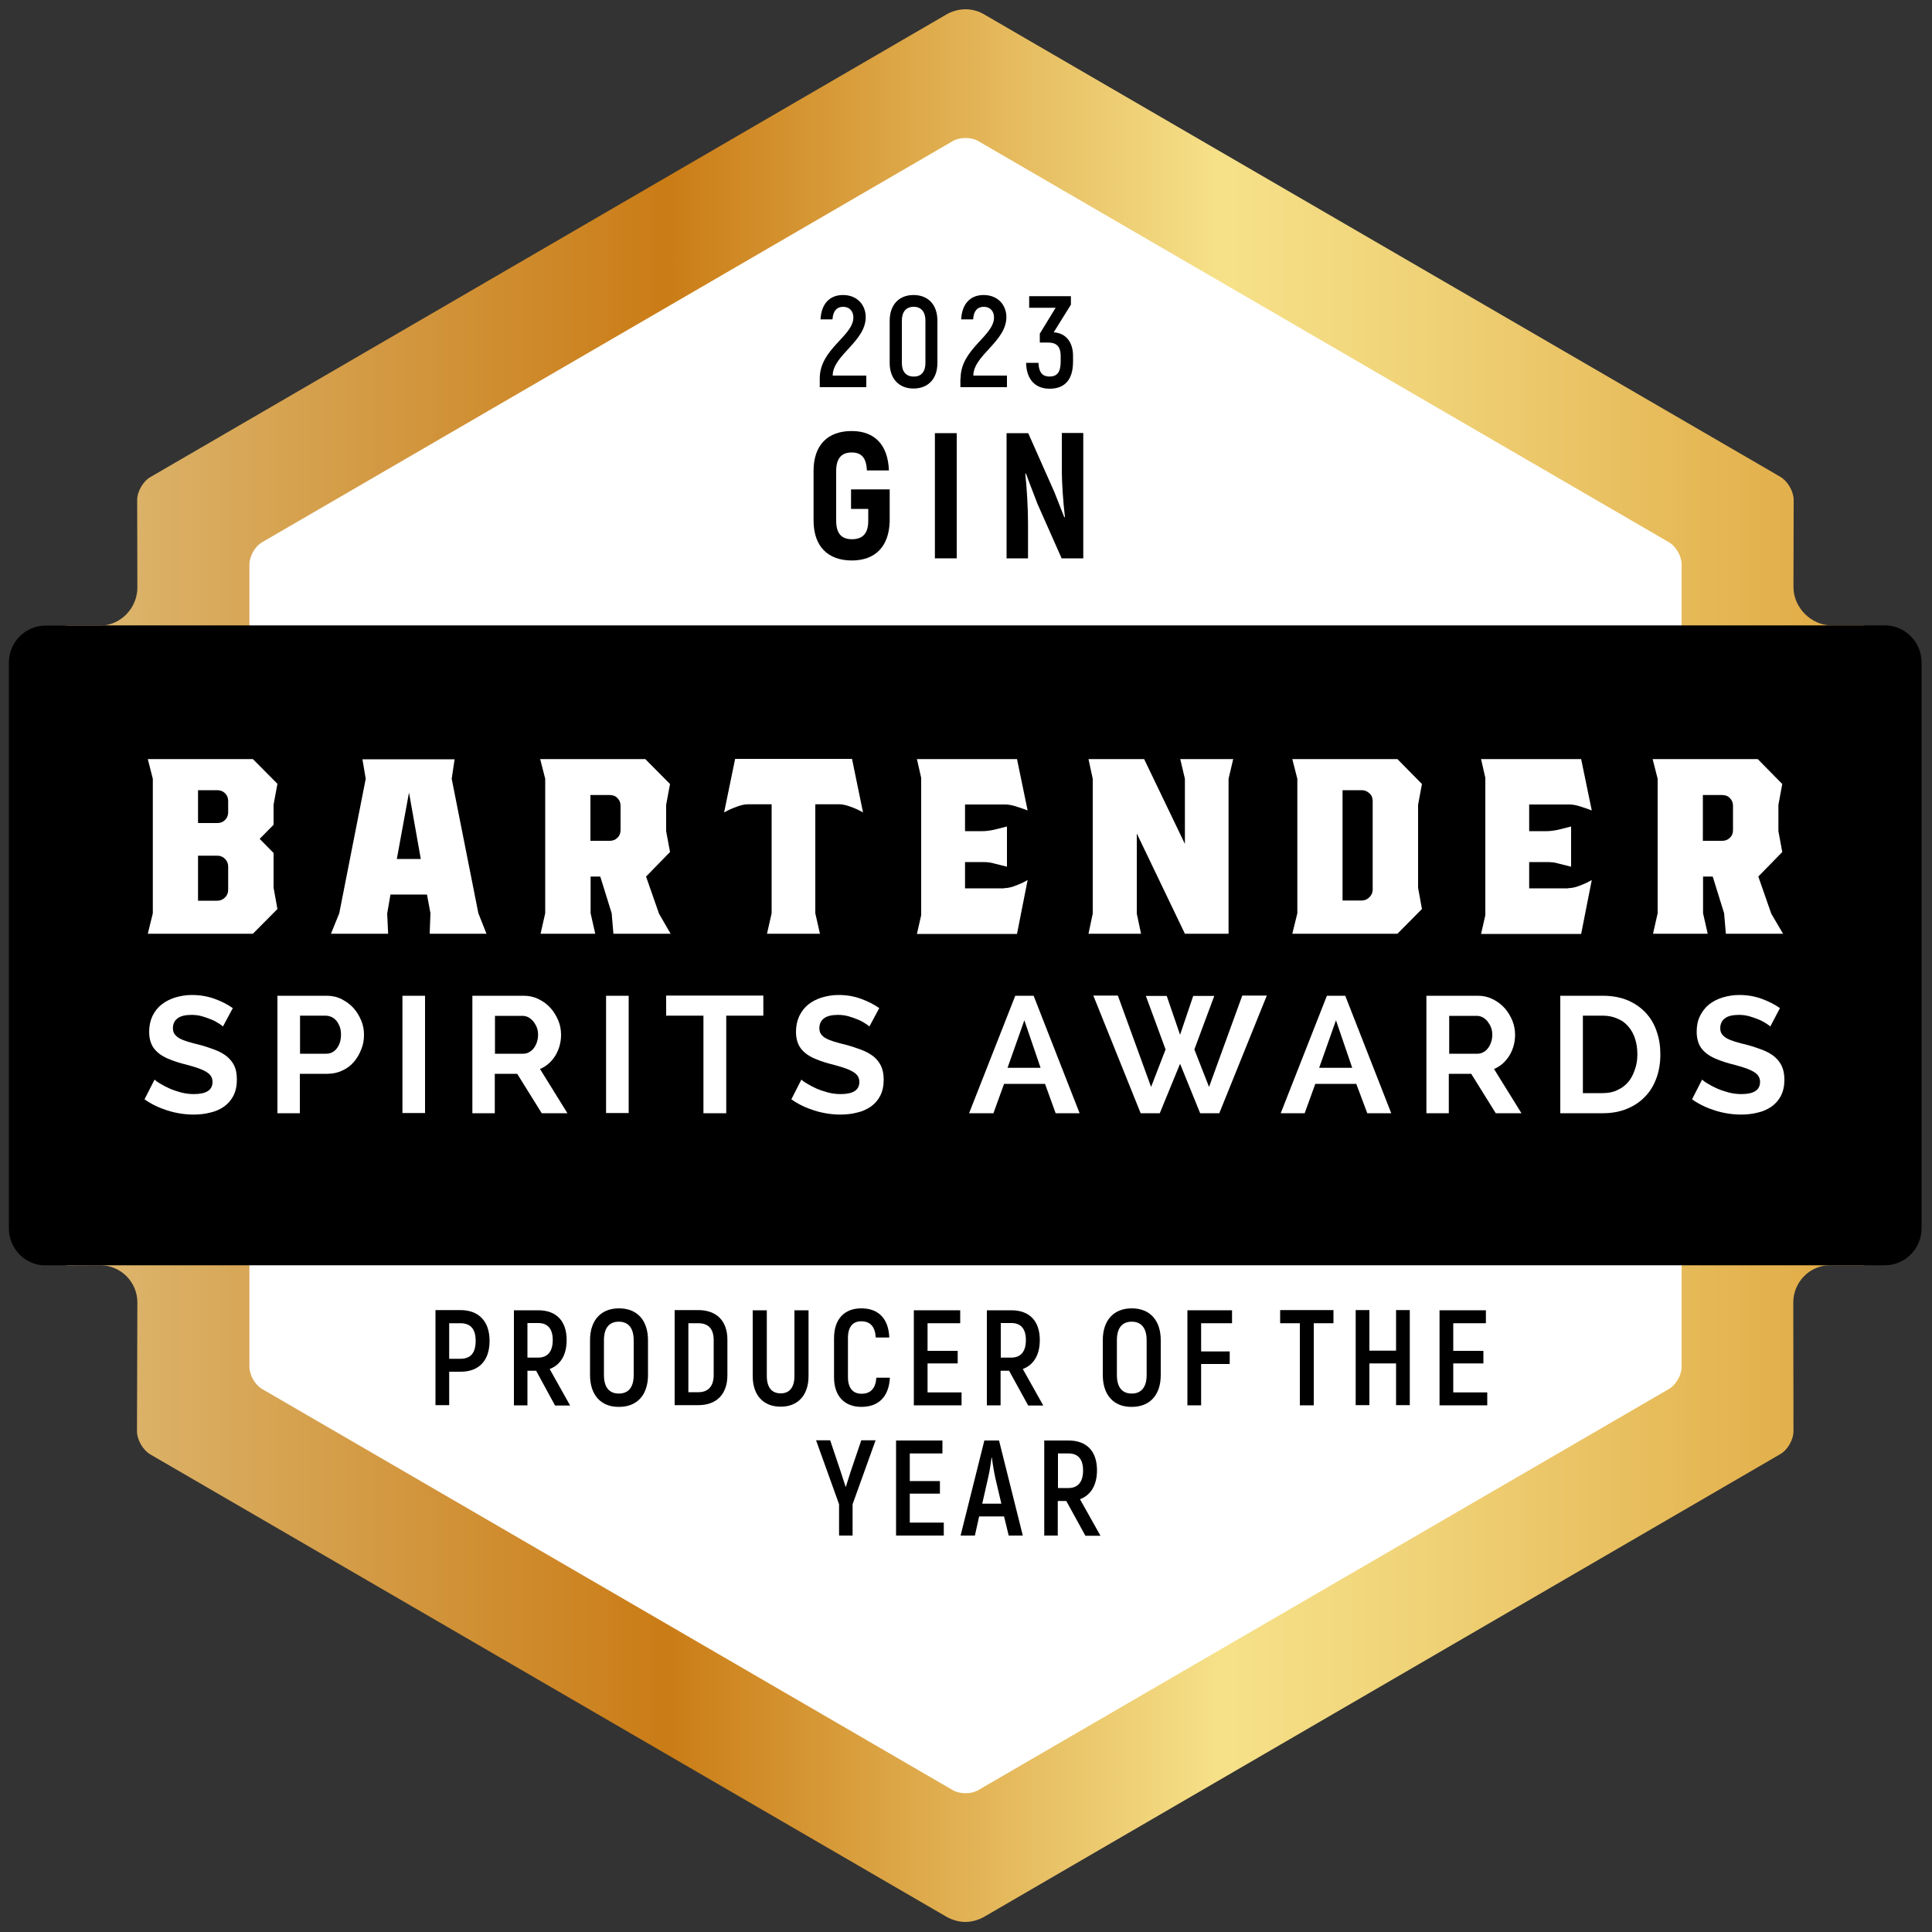 <?xml version="1.0" encoding="utf-8"?>
<!-- Generator: Adobe Illustrator 25.2.3, SVG Export Plug-In . SVG Version: 6.00 Build 0)  -->
<svg version="1.1" id="Capa_1" xmlns="http://www.w3.org/2000/svg" xmlns:xlink="http://www.w3.org/1999/xlink" x="0px" y="0px"
	 viewBox="0 0 1000 1000" style="enable-background:new 0 0 1000 1000;" xml:space="preserve">
<rect x="0" y="0" width="1000" height="1000" fill="#333333" stroke="none"/>
<style type="text/css">
	.st0{clip-path:url(#SVGID_2_);fill:url(#SVGID_3_);}
	.st1{clip-path:url(#SVGID_2_);fill:#FFFFFF;}
	.st2{clip-path:url(#SVGID_2_);}
</style>
<g>
	<g>
		<defs>
			<path id="SVGID_1_" d="M509.8,991.9c-2.9,1.7-6.5,2.9-10.1,2.9c-3.5,0-7.1-1.1-10-2.8L77.8,752.8c-3.8-2.2-6.9-7.6-6.9-11.9
				l0.2-66.8c0-10.6-8.7-19.2-19.2-19.2L23.6,655c-10.5,0-19-8.6-19-19.2V343c0-10.6,8.5-19.2,19-19.2l28.3,0
				c10.5,0,19.2-9.1,19.2-19.7l-0.1-45.3c0-4.4,3.1-9.8,6.9-11.9L489.5,7.7c2.9-1.8,6.6-2.9,10.2-2.9c3.8,0,7.3,1.1,10.3,3
				l411.5,239c3.8,2.2,6.9,7.6,6.9,11.9l-0.1,45.2c0,10.6,9.2,19.8,19.7,19.8l27.6,0c10.5,0,19,8.6,19,19.2v292.8
				c0,10.6-8.5,19.2-19,19.2l-28.4,0c-10.5,0-19,8.7-19,19.3l0.1,66.6c0,4.4-3.1,9.8-6.9,11.9L509.8,991.9z"/>
		</defs>
		<clipPath id="SVGID_2_">
			<use xlink:href="#SVGID_1_"  style="overflow:visible;"/>
		</clipPath>
		<linearGradient id="SVGID_3_" gradientUnits="userSpaceOnUse" x1="34.496" y1="499.8" x2="964.989" y2="499.8">
			<stop  offset="5.618000e-03" style="stop-color:#DDB871"/>
			<stop  offset="0.333" style="stop-color:#CA7C16"/>
			<stop  offset="0.58" style="stop-color:#EDCC72"/>
			<stop  offset="0.642" style="stop-color:#F6E189"/>
			<stop  offset="0.75" style="stop-color:#F0D378"/>
			<stop  offset="0.963" style="stop-color:#E2AF4B"/>
			<stop  offset="1" style="stop-color:#DFA843"/>
		</linearGradient>
		<path class="st0" d="M34.5,340.7V228.5c0-4.9,3.3-11,7.4-13.5L492.3-56.2c4.1-2.5,10.8-2.5,14.9,0l450.3,271.3
			c4.1,2.5,7.5,8.5,7.5,13.5v112.2l0,325.7v104.6c0,4.9-3.3,11-7.4,13.5l-450.3,271.3c-4.1,2.5-10.8,2.5-14.9,0L42,784.5
			c-4.1-2.5-7.5-8.5-7.5-13.5V666.5L34.5,340.7z"/>
		<path class="st1" d="M870.4,365.2v-73.1c0-4.2-2.9-9.3-6.5-11.4L506.3,73c-3.6-2.1-9.5-2.1-13.1,0L135.6,280.7
			c-3.6,2.1-6.5,7.2-6.5,11.4v73.1v275.6v66.7c0,4.2,2.9,9.3,6.5,11.4l357.6,207.7c3.6,2.1,9.5,2.1,13.1,0l357.6-207.7
			c3.6-2.1,6.5-7.2,6.5-11.4v-66.7V365.2z"/>
		<path class="st2" d="M1054.2,647.4c0,4.1-3.7,7.5-8.3,7.5H-46.5c-4.6,0-8.3-3.4-8.3-7.5V331.2c0-4.1,3.7-7.5,8.3-7.5h1092.4
			c4.6,0,8.3,3.4,8.3,7.5V647.4z"/>
		<path class="st1" d="M141.6,441.5v18l2,11l-12.7,12.8H76.5l2.6-10.6v-69.6l-2.6-10.2h54.4l12.7,12.8l-2,10.8v10.4l-7.2,7.3
			L141.6,441.5z M118.1,414.6c0-1.6-0.5-2.9-1.6-4c-1-1-2.4-1.6-4-1.6h-10V426h10c1.6,0,2.9-0.5,4-1.6c1.1-1.1,1.6-2.4,1.6-4V414.6z
			 M118.1,448.5c0-1.5-0.5-2.8-1.6-3.9c-1-1.1-2.4-1.7-4-1.7h-10v23.3h10c1.6,0,2.9-0.6,4-1.7c1.1-1.1,1.6-2.4,1.6-3.9V448.5z"/>
		<path class="st1" d="M247.6,472.7l4.2,10.6h-29.4l0.4-10.6L221,463h-18.9l-1.7,9.9l0.5,10.4h-29.6l4.3-10.6l13.7-69.6l-1.7-10.1
			h47.7l-1.5,10.1L247.6,472.7z M205.4,444.6h12.4l-6.1-34.4L205.4,444.6z"/>
		<path class="st1" d="M347.1,483.3h-29.6l-0.9-10.6l-5.9-19h-5v19l2.4,10.6h-28.3l2.4-10.6v-69.6l-2.6-10.2H334l12.8,12.9l-2,10.8
			v13.6l2,10.8l-12.4,12.7l6.7,19.2L347.1,483.3z M321.2,417.1c0-1.6-0.5-2.9-1.6-4c-1-1.1-2.4-1.6-4-1.6h-10v23.7h10
			c1.6,0,2.9-0.5,4-1.6c1.1-1,1.6-2.4,1.6-4V417.1z"/>
		<path class="st1" d="M422,416.3v56.4l2.4,10.6h-27.4l2.4-10.6v-56.4h-12.2c-1.5,0-3.1,0.3-4.9,0.9c-1.8,0.6-3.4,1.3-4.8,1.9
			c-1.4,0.7-2.3,1.2-2.7,1.4l5.7-27.7h60.5l5.7,27.7c-0.4-0.2-1.3-0.7-2.7-1.4c-1.4-0.7-3-1.3-4.8-1.9c-1.8-0.6-3.4-0.9-4.9-0.9H422
			z"/>
		<path class="st1" d="M519.7,459.7c1.5,0,3.1-0.3,4.9-0.9c1.8-0.6,3.3-1.3,4.7-1.9c1.4-0.7,2.2-1.2,2.6-1.4l-5.5,27.9h-51.8
			l2.2-9.7v-71.1l-2.2-9.7h51.8l5.5,26.6c-0.9-0.4-2.6-1-5.1-1.8c-2.6-0.9-4.7-1.3-6.4-1.3h-20.9v13.8h9.2c1.4,0,3.3-0.2,5.7-0.7
			l6.8-1.7v2.4v16v2.4l-6.8-1.7c-1.6-0.5-3.5-0.7-5.7-0.7h-9.2v13.6H519.7z"/>
		<polygon class="st1" points="635.9,403.1 635.9,483.3 613.3,483.3 588.4,431.4 588.4,472.9 590.6,483.3 563.4,483.3 565.6,472.9 
			565.6,403.1 563.4,392.9 592.2,392.9 613.3,436.8 613.3,403.1 610.9,392.9 638.3,392.9 		"/>
		<path class="st1" d="M734,416.5v43l2,11l-12.7,12.8h-54.4l2.6-10.6v-69.6l-2.6-10.2h54.4l12.7,12.9L734,416.5z M710.5,414.6
			c0-1.6-0.5-2.9-1.7-4c-1.1-1-2.4-1.6-3.9-1.6h-10v57.1h10c1.5,0,2.8-0.6,3.9-1.7c1.1-1.1,1.7-2.4,1.7-3.9V414.6z"/>
		<path class="st1" d="M811.7,459.7c1.5,0,3.1-0.3,4.9-0.9c1.8-0.6,3.3-1.3,4.7-1.9c1.4-0.7,2.2-1.2,2.6-1.4l-5.5,27.9h-51.8
			l2.2-9.7v-71.1l-2.2-9.7h51.8l5.5,26.6c-0.9-0.4-2.6-1-5.1-1.8c-2.5-0.9-4.7-1.3-6.4-1.3h-20.9v13.8h9.2c1.4,0,3.3-0.2,5.7-0.7
			l6.8-1.7v2.4v16v2.4l-6.8-1.7c-1.6-0.5-3.5-0.7-5.7-0.7h-9.2v13.6H811.7z"/>
		<path class="st1" d="M922.9,483.3h-29.6l-0.9-10.6l-5.9-19h-5v19l2.4,10.6h-28.3l2.4-10.6v-69.6l-2.6-10.2h54.4l12.7,12.9l-2,10.8
			v13.6l2,10.8l-12.4,12.7l6.7,19.2L922.9,483.3z M897,417.1c0-1.6-0.5-2.9-1.6-4c-1-1.1-2.4-1.6-4-1.6h-10v23.7h10
			c1.6,0,2.9-0.5,4-1.6c1.1-1,1.6-2.4,1.6-4V417.1z"/>
		<path class="st1" d="M115.4,531.3c-0.4-0.4-1.1-0.9-2.2-1.6c-1.1-0.7-2.3-1.4-3.8-2c-1.5-0.6-3.1-1.2-4.9-1.7
			c-1.8-0.5-3.6-0.7-5.4-0.7c-3.2,0-5.7,0.6-7.2,1.8c-1.6,1.2-2.4,2.9-2.4,5.1c0,1.3,0.3,2.3,0.9,3.1c0.6,0.8,1.5,1.6,2.6,2.2
			c1.1,0.6,2.6,1.2,4.3,1.7c1.7,0.5,3.8,1.1,6,1.6c3,0.8,5.6,1.7,8,2.6c2.4,0.9,4.5,2.1,6.1,3.4c1.7,1.4,3,3,3.9,4.9
			c0.9,1.9,1.3,4.3,1.3,7.1c0,3.3-0.6,6-1.8,8.4c-1.2,2.3-2.9,4.2-4.9,5.6c-2,1.4-4.4,2.5-7.2,3.1c-2.7,0.7-5.6,1-8.5,1
			c-4.5,0-9-0.7-13.5-2.1c-4.4-1.4-8.4-3.3-11.9-5.8l5.2-10.2c0.5,0.5,1.4,1.2,2.8,2c1.3,0.8,2.9,1.7,4.7,2.5c1.8,0.8,3.8,1.5,6,2.1
			c2.2,0.6,4.5,0.9,6.8,0.9c6.5,0,9.7-2.1,9.7-6.3c0-1.4-0.4-2.5-1.1-3.4c-0.7-0.9-1.8-1.7-3.2-2.4c-1.4-0.7-3-1.3-4.9-1.9
			c-1.9-0.6-4.1-1.2-6.5-1.8c-2.9-0.8-5.4-1.7-7.5-2.6c-2.1-0.9-3.9-2-5.3-3.3c-1.4-1.2-2.5-2.7-3.2-4.4c-0.7-1.7-1.1-3.7-1.1-6.1
			c0-3.1,0.6-5.8,1.7-8.2c1.2-2.4,2.7-4.4,4.8-6c2-1.6,4.4-2.8,7-3.6c2.7-0.8,5.5-1.3,8.6-1.3c4.3,0,8.2,0.7,11.8,2
			c3.6,1.3,6.7,2.9,9.4,4.8L115.4,531.3z"/>
		<path class="st1" d="M143.6,576.2v-60.8h25.6c2.8,0,5.4,0.6,7.7,1.8c2.3,1.2,4.4,2.7,6.1,4.6c1.7,1.9,3,4.1,4,6.5
			c1,2.4,1.4,4.9,1.4,7.3c0,2.6-0.4,5.1-1.4,7.5c-0.9,2.4-2.2,4.6-3.8,6.5c-1.6,1.9-3.6,3.4-6,4.5c-2.3,1.1-4.9,1.7-7.7,1.7h-14.3
			v20.4H143.6z M155.3,545.4h13.6c2.1,0,4-0.9,5.4-2.7c1.4-1.8,2.2-4.2,2.2-7.2c0-1.5-0.2-2.9-0.7-4.2c-0.5-1.2-1.1-2.3-1.8-3.1
			c-0.7-0.8-1.6-1.5-2.6-1.9c-1-0.4-2-0.6-3-0.6h-13.1V545.4z"/>
		<rect x="208.3" y="515.4" class="st1" width="11.7" height="60.7"/>
		<path class="st1" d="M244.5,576.2v-60.8h26.7c2.8,0,5.3,0.6,7.7,1.8c2.4,1.2,4.4,2.7,6.1,4.6c1.7,1.9,3,4.1,4,6.5
			c1,2.4,1.4,4.9,1.4,7.3c0,3.9-1,7.5-2.9,10.7c-2,3.2-4.6,5.6-8,7l14.2,22.9h-13.3l-12.7-20.4h-11.6v20.4H244.5z M256.2,545.4h14.7
			c1.1,0,2.1-0.3,3-0.8c0.9-0.5,1.7-1.2,2.4-2.1c0.7-0.9,1.2-1.9,1.6-3.1c0.4-1.2,0.6-2.5,0.6-3.8c0-1.4-0.2-2.7-0.7-3.9
			c-0.5-1.2-1.1-2.2-1.8-3.1c-0.8-0.9-1.7-1.6-2.6-2.1c-1-0.5-2-0.7-3-0.7h-14.2V545.4z"/>
		<rect x="313.7" y="515.4" class="st1" width="11.7" height="60.7"/>
		<polygon class="st1" points="395.1,525.7 375.9,525.7 375.9,576.2 364.1,576.2 364.1,525.7 344.8,525.7 344.8,515.3 395.1,515.3 
					"/>
		<path class="st1" d="M450,531.3c-0.4-0.4-1.1-0.9-2.2-1.6c-1.1-0.7-2.3-1.4-3.8-2c-1.5-0.6-3.1-1.2-4.9-1.7
			c-1.8-0.5-3.6-0.7-5.4-0.7c-3.2,0-5.7,0.6-7.2,1.8c-1.6,1.2-2.4,2.9-2.4,5.1c0,1.3,0.3,2.3,0.9,3.1c0.6,0.8,1.4,1.6,2.6,2.2
			c1.1,0.6,2.6,1.2,4.3,1.7c1.7,0.5,3.8,1.1,6,1.6c3,0.8,5.6,1.7,8,2.6c2.4,0.9,4.5,2.1,6.2,3.4c1.7,1.4,3,3,3.9,4.9
			c0.9,1.9,1.4,4.3,1.4,7.1c0,3.3-0.6,6-1.8,8.4c-1.2,2.3-2.9,4.2-4.9,5.6c-2.1,1.4-4.4,2.5-7.2,3.1c-2.7,0.7-5.6,1-8.5,1
			c-4.5,0-9-0.7-13.5-2.1c-4.4-1.4-8.4-3.3-11.9-5.8l5.2-10.2c0.5,0.5,1.4,1.2,2.8,2c1.3,0.8,2.9,1.7,4.7,2.5c1.8,0.8,3.8,1.5,6,2.1
			c2.2,0.6,4.5,0.9,6.8,0.9c6.5,0,9.7-2.1,9.7-6.3c0-1.4-0.4-2.5-1.1-3.4c-0.7-0.9-1.8-1.7-3.2-2.4c-1.4-0.7-3-1.3-4.9-1.9
			c-2-0.6-4.1-1.2-6.5-1.8c-2.9-0.8-5.4-1.7-7.5-2.6c-2.1-0.9-3.9-2-5.3-3.3c-1.4-1.2-2.5-2.7-3.2-4.4c-0.7-1.7-1.1-3.7-1.1-6.1
			c0-3.1,0.6-5.8,1.7-8.2c1.2-2.4,2.7-4.4,4.7-6c2-1.6,4.4-2.8,7-3.6c2.7-0.8,5.5-1.3,8.6-1.3c4.3,0,8.2,0.7,11.7,2
			c3.6,1.3,6.7,2.9,9.4,4.8L450,531.3z"/>
		<path class="st1" d="M501.6,576.2l23.9-60.8h9.5l23.8,60.8h-12.4l-5.5-15.2h-21.2l-5.5,15.2H501.6z M530.2,528.1l-8.7,24.6h17.1
			L530.2,528.1z"/>
		<polygon class="st1" points="593.1,515.5 603.9,515.5 610.8,535.6 617.6,515.5 628.5,515.5 618.2,543.2 625.8,562.6 643,515.3 
			655.7,515.3 631.1,576.2 621.2,576.2 610.8,550.6 600.3,576.2 590.4,576.2 565.9,515.3 578.6,515.3 595.8,562.6 603.3,543.2 		"/>
		<path class="st1" d="M662.9,576.2l23.9-60.8h9.5l23.8,60.8h-12.4L702,561h-21.2l-5.5,15.2H662.9z M691.5,528.1l-8.7,24.6h17.1
			L691.5,528.1z"/>
		<path class="st1" d="M738.3,576.2v-60.8h26.7c2.8,0,5.3,0.6,7.7,1.8c2.4,1.2,4.4,2.7,6.1,4.6c1.7,1.9,3,4.1,4,6.5
			c1,2.4,1.4,4.9,1.4,7.3c0,3.9-1,7.5-2.9,10.7c-2,3.2-4.6,5.6-8,7l14.2,22.9h-13.3l-12.7-20.4h-11.6v20.4H738.3z M750.1,545.4h14.7
			c1.1,0,2.1-0.3,3-0.8c1-0.5,1.7-1.2,2.4-2.1c0.7-0.9,1.2-1.9,1.6-3.1c0.4-1.2,0.6-2.5,0.6-3.8c0-1.4-0.2-2.7-0.7-3.9
			c-0.5-1.2-1.1-2.2-1.8-3.1c-0.8-0.9-1.6-1.6-2.6-2.1c-1-0.5-2-0.7-3-0.7h-14.2V545.4z"/>
		<path class="st1" d="M807.6,576.2v-60.8h22c4.9,0,9.2,0.8,13,2.4c3.7,1.6,6.8,3.8,9.3,6.5c2.5,2.7,4.4,5.9,5.6,9.6
			c1.3,3.7,1.9,7.6,1.9,11.8c0,4.6-0.7,8.8-2.1,12.5c-1.4,3.8-3.4,7-6,9.6c-2.6,2.7-5.7,4.7-9.4,6.2c-3.7,1.5-7.8,2.2-12.3,2.2
			H807.6z M847.5,545.7c0-2.9-0.4-5.6-1.2-8.1c-0.8-2.5-2-4.6-3.5-6.3c-1.5-1.8-3.4-3.2-5.7-4.1c-2.2-1-4.8-1.5-7.6-1.5h-10.2v40.1
			h10.2c2.9,0,5.5-0.5,7.7-1.6c2.2-1,4.1-2.4,5.6-4.2c1.5-1.8,2.6-3.9,3.4-6.4C847.1,551.2,847.5,548.5,847.5,545.7"/>
		<path class="st1" d="M916.3,531.3c-0.4-0.4-1.1-0.9-2.2-1.6c-1.1-0.7-2.3-1.4-3.8-2c-1.5-0.6-3.1-1.2-4.9-1.7
			c-1.8-0.5-3.5-0.7-5.4-0.7c-3.2,0-5.7,0.6-7.2,1.8c-1.6,1.2-2.4,2.9-2.4,5.1c0,1.3,0.3,2.3,0.9,3.1c0.6,0.8,1.5,1.6,2.6,2.2
			c1.1,0.6,2.6,1.2,4.3,1.7c1.7,0.5,3.7,1.1,6,1.6c3,0.8,5.6,1.7,8,2.6c2.4,0.9,4.5,2.1,6.1,3.4c1.7,1.4,3,3,3.9,4.9
			c0.9,1.9,1.4,4.3,1.4,7.1c0,3.3-0.6,6-1.8,8.4c-1.2,2.3-2.9,4.2-4.9,5.6c-2.1,1.4-4.4,2.5-7.2,3.1c-2.7,0.7-5.6,1-8.5,1
			c-4.5,0-9-0.7-13.5-2.1c-4.4-1.4-8.4-3.3-11.9-5.8l5.2-10.2c0.5,0.5,1.4,1.2,2.8,2c1.3,0.8,2.9,1.7,4.7,2.5c1.8,0.8,3.8,1.5,6,2.1
			c2.2,0.6,4.5,0.9,6.8,0.9c6.5,0,9.7-2.1,9.7-6.3c0-1.4-0.4-2.5-1.1-3.4c-0.7-0.9-1.8-1.7-3.2-2.4c-1.4-0.7-3-1.3-4.9-1.9
			c-2-0.6-4.1-1.2-6.5-1.8c-2.9-0.8-5.4-1.7-7.5-2.6c-2.1-0.9-3.9-2-5.3-3.3c-1.4-1.2-2.5-2.7-3.2-4.4c-0.7-1.7-1.1-3.7-1.1-6.1
			c0-3.1,0.5-5.8,1.7-8.2c1.2-2.4,2.7-4.4,4.7-6c2-1.6,4.4-2.8,7-3.6c2.7-0.8,5.5-1.3,8.6-1.3c4.3,0,8.2,0.7,11.7,2
			c3.6,1.3,6.7,2.9,9.4,4.8L916.3,531.3z"/>
	</g>
	<g>
		<g>
			<path d="M424.3,195.9c0-15.4,17.4-21.9,17.4-31.6c0-3-1.8-5.5-5.3-5.5c-3.2,0-5.3,2.2-5.5,6.5h-6.2c0.4-8,4.7-12.6,11.6-12.6
				c7.7,0,11.8,5.5,11.8,11.4c0,12.7-17.1,19.8-17.1,30.3h17.4v6h-24.1V195.9z"/>
			<path d="M460.5,187.9V166c0-8.2,4.8-13.3,12.3-13.3c7.7,0,12.4,5.1,12.4,13.3v21.9c0,8.1-4.7,13.2-12.4,13.2
				C465.3,201.1,460.5,196,460.5,187.9z M479,187.9V166c0-4.6-2.2-7.2-6.1-7.2c-3.9,0-6.1,2.6-6.1,7.2v21.9c0,4.5,2.2,7,6.1,7
				C476.8,195,479,192.4,479,187.9z"/>
			<path d="M497.2,195.9c0-15.4,17.3-21.9,17.3-31.6c0-3-1.8-5.5-5.3-5.5c-3.3,0-5.3,2.2-5.5,6.5h-6.2c0.4-8,4.7-12.6,11.6-12.6
				c7.7,0,11.8,5.5,11.8,11.4c0,12.7-17.1,19.8-17.1,30.3h17.4v6h-24.1V195.9z"/>
			<path d="M555.4,184.1v3.1c0,9.1-4.1,14-12.1,14c-7.3,0-12-4.6-12.2-13.4h6.4c0.2,5.2,2.3,7.1,5.7,7.1c4,0,5.8-2.3,5.8-7.7v-2.9
				c0-5.2-2.4-7-6.5-7h-4.3v-4.6l8.2-13.4h-13.7v-6h21.6v4.4l-8.9,14.3C552,172.4,555.4,177.5,555.4,184.1z"/>
		</g>
	</g>
	<g>
		<g>
			<g>
				<g>
					<path d="M421.1,269.4v-25.7c0-13.4,7.4-20.6,19.7-20.6c12,0,18.8,7.2,19.3,20.4h-11.4c-0.3-6.6-2.8-9.3-7.9-9.3s-8,2.9-8,9.6
						v25.7c0,6.8,2.9,9.6,8.2,9.6c5.4,0,8.4-2.9,8.4-9.4v-6.3h-8.9v-10.1h20v16.4c-0.3,13.1-7.4,20.4-19.6,20.4
						C428.5,290.1,421.1,282.8,421.1,269.4z"/>
					<path d="M495.2,224.2V289h-11.3v-64.8H495.2z"/>
					<path d="M560.7,224.2V289h-11.2L537,260.8c-1.9-5.1-4.3-11-6-15.8l-0.3,0.3c0.8,7.3,1.4,18.3,1.4,25.1V289H521v-64.8h11.2
						l13.5,30.4c1.7,4.2,3.6,9.2,5.2,13.2l0.3-0.3c-0.9-7.3-1.6-17.8-1.6-23.7v-19.7H560.7z"/>
				</g>
			</g>
		</g>
	</g>
	<g>
		<g>
			<path d="M253.4,694c0,10.3-5.5,16-15,16h-5.9v17.3h-7.1v-49.2h12.9C247.9,678.1,253.4,684,253.4,694z M246.2,694
				c0-6.1-2.6-9.1-7.9-9.1h-5.8v18.4h5.8C243.6,703.3,246.2,700.3,246.2,694z"/>
			<path d="M277.5,709.5H273v17.9h-7v-49.2h12.6c9.4,0,14.7,5.6,14.7,15.4c0,7.7-3.2,12.9-8.8,15l10.6,18.9h-7.8L277.5,709.5z
				 M273,702.7h5.5c5,0,7.6-3.2,7.6-9.1c0-5.8-2.6-8.8-7.5-8.8H273V702.7z"/>
			<path d="M305.4,711.7v-18c0-10.3,5.6-16.5,15-16.5c9.4,0,15,6.2,15,16.5v18c0,10.3-5.6,16.5-15,16.5
				C311,728.3,305.4,722,305.4,711.7z M328,711.7v-18c0-6.2-2.7-9.6-7.7-9.6c-5.1,0-7.7,3.4-7.7,9.6v18c0,6.2,2.6,9.6,7.7,9.6
				C325.4,721.3,328,717.9,328,711.7z"/>
			<path d="M349.2,678.1h12.2c9.5,0,15.1,5.6,15.1,15.3v18.4c0,9.8-5.6,15.5-15,15.5h-12.3V678.1z M361.5,720.6c5,0,7.9-3,7.9-8.9
				v-18.1c0-5.8-2.8-8.7-7.9-8.7h-5.2v35.7H361.5z"/>
			<path d="M389.6,712.2v-34h7.3v34c0,6.1,2.7,9,7.2,9c4.4,0,7.1-2.9,7.1-9v-34h7.3v34c0,10.2-5.7,15.9-14.4,15.9
				C395.3,728.1,389.6,722.4,389.6,712.2z"/>
			<path d="M431.7,712.9v-20.3c0-10,5.5-15.4,14.1-15.4c8.9,0,14.1,5.3,14.5,15.1h-7c-0.4-5.8-2.9-8.4-7.6-8.4
				c-4.1,0-6.8,2.7-6.8,8.6v20.3c0,5.8,2.7,8.6,7,8.6c4.7,0,7.3-2.7,7.7-8.3h7c-0.5,9.7-5.7,15.1-14.8,15.1
				C437.3,728.2,431.7,722.8,431.7,712.9z"/>
			<path d="M497.7,720.7v6.7H473v-49.2h24v6.7h-16.9v14.3h15.6v6.5h-15.6v15H497.7z"/>
			<path d="M522.3,709.5h-4.4v17.9h-7.1v-49.2h12.7c9.4,0,14.7,5.6,14.7,15.4c0,7.7-3.2,12.9-8.8,15l10.6,18.9h-7.8L522.3,709.5z
				 M517.9,702.7h5.5c5,0,7.6-3.2,7.6-9.1c0-5.8-2.6-8.8-7.5-8.8h-5.5V702.7z"/>
			<path d="M570.8,711.7v-18c0-10.3,5.6-16.5,15-16.5c9.4,0,15,6.2,15,16.5v18c0,10.3-5.6,16.5-15,16.5
				C576.4,728.3,570.8,722,570.8,711.7z M593.5,711.7v-18c0-6.2-2.7-9.6-7.7-9.6c-5.1,0-7.7,3.4-7.7,9.6v18c0,6.2,2.6,9.6,7.7,9.6
				C590.8,721.3,593.5,717.9,593.5,711.7z"/>
			<path d="M621.7,684.8v14.7h14.8v6.5h-14.8v21.4h-7.1v-49.2h23.1v6.7H621.7z"/>
			<path d="M690.2,684.9H680v42.5h-7.2v-42.5h-10.2v-6.8h27.6V684.9z"/>
			<path d="M729.7,678.1v49.2h-7.1v-21.6h-13.8v21.6h-7.1v-49.2h7.1v21h13.8v-21H729.7z"/>
			<path d="M769.8,720.7v6.7h-24.7v-49.2h24v6.7h-16.9v14.3h15.6v6.5h-15.6v15H769.8z"/>
			<path d="M434.3,778.6l-11.9-33.1h7.3l5.5,16.4c0.7,2.1,1.7,5.3,2.5,7.7h0.1l2.5-7.9l5.5-16.2h7.4l-11.9,33.1v16.2h-7V778.6z"/>
			<path d="M488.5,788.1v6.7h-24.7v-49.2h24v6.7h-16.9v14.3h15.6v6.5h-15.6v15H488.5z"/>
			<path d="M519.7,784.9h-12.9l-2.2,9.9h-7.4l12.3-49.2h7.6l12.3,49.2h-7.3L519.7,784.9z M518.3,778.3l-3.1-13.2
				c-0.7-3.2-1.5-8-1.8-10.6h-0.2c-0.3,2.6-1,7.3-1.8,10.6l-3,13.2H518.3z"/>
			<path d="M551.9,776.9h-4.4v17.9h-7v-49.2h12.6c9.4,0,14.7,5.6,14.7,15.4c0,7.7-3.2,12.9-8.8,15l10.6,18.9h-7.8L551.9,776.9z
				 M547.5,770.2h5.5c5,0,7.6-3.2,7.6-9.1c0-5.8-2.6-8.8-7.5-8.8h-5.5V770.2z"/>
		</g>
	</g>
</g>
</svg>
